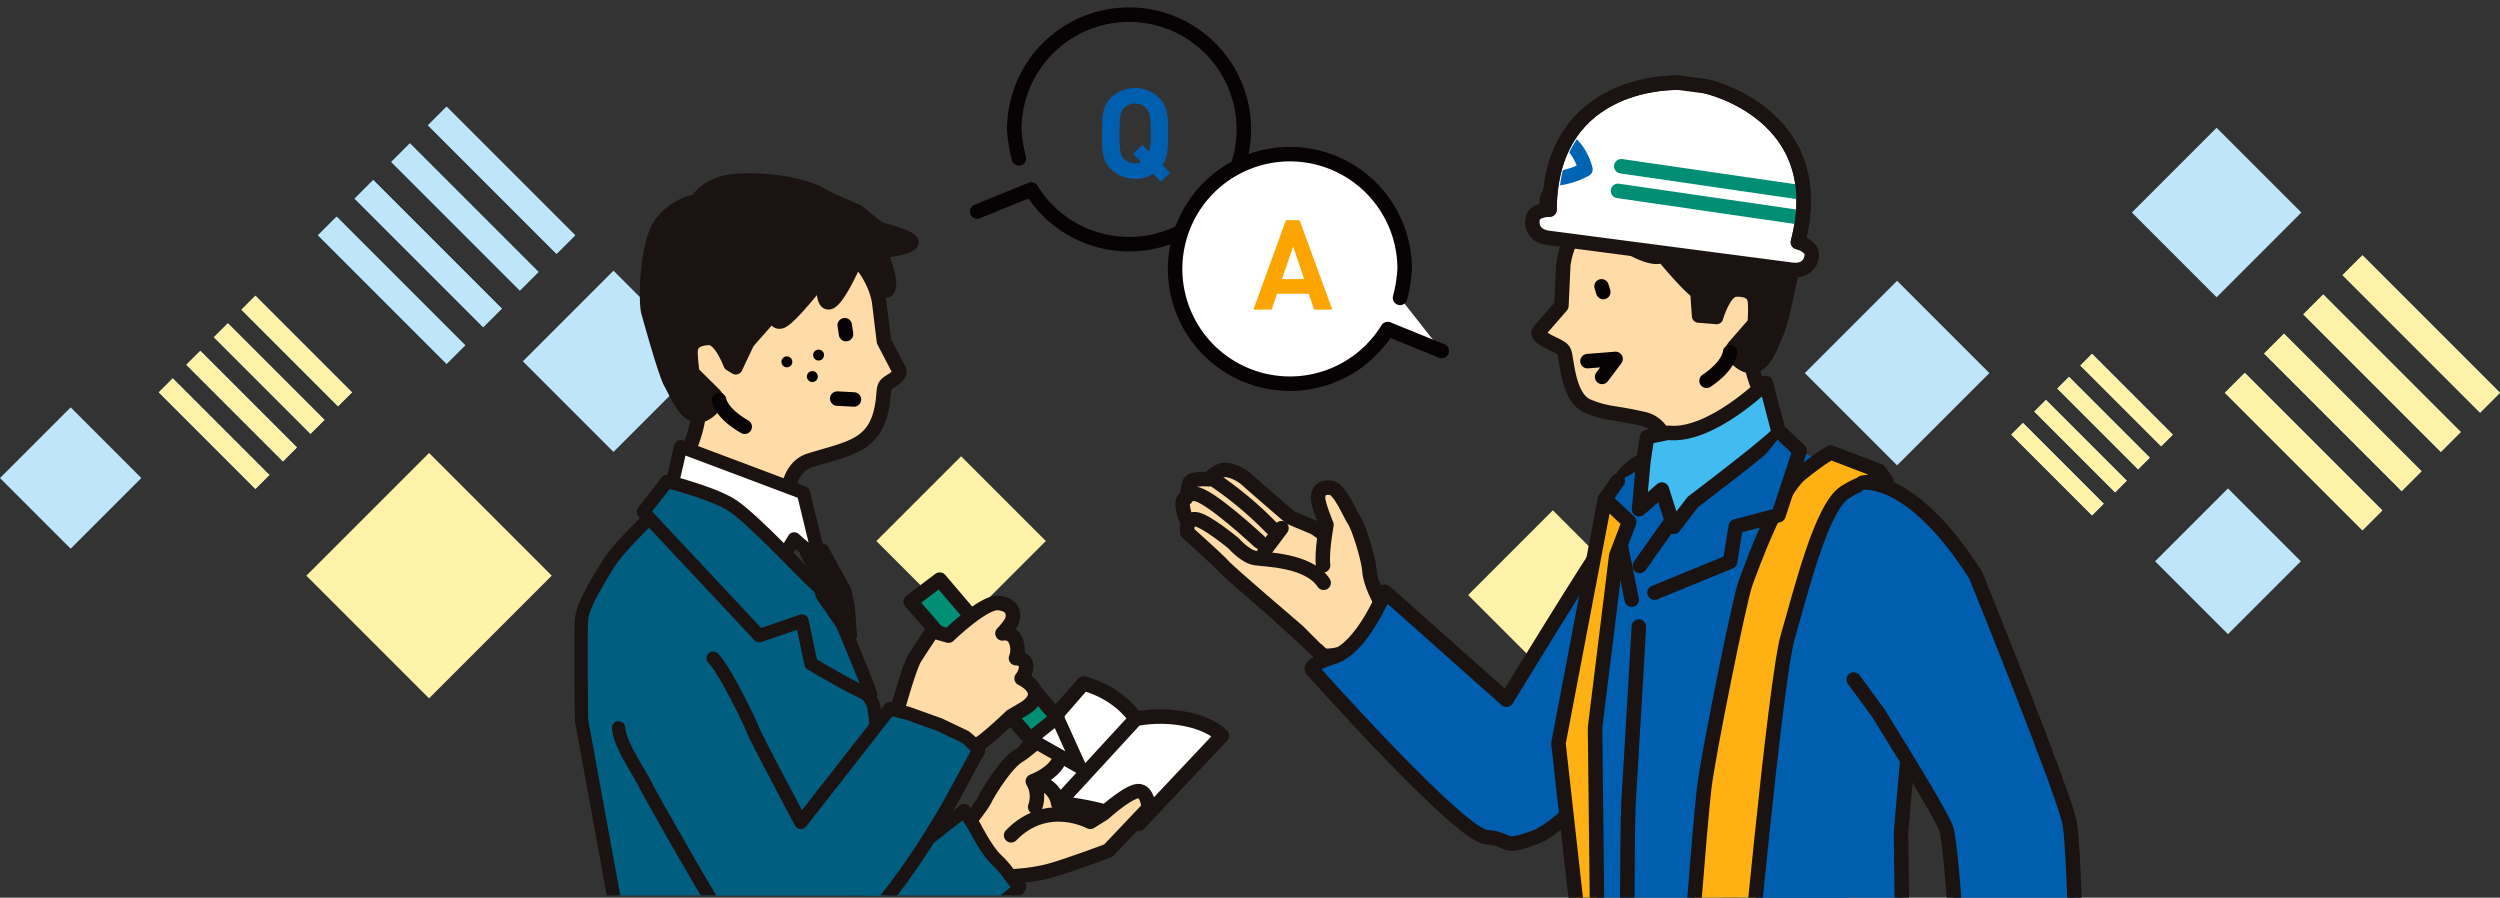 <svg xmlns="http://www.w3.org/2000/svg" xmlns:xlink="http://www.w3.org/1999/xlink" width="517.794" height="185.927" viewBox="0 0 517.794 185.927">
  <rect x="0" y="0" width="517.794" height="185.927" fill="#333333" stroke="none"/>
  <defs>
    <clipPath id="clip-path">
      <rect id="長方形_848" data-name="長方形 848" width="188.329" height="160.464" transform="translate(754.035 277.208)" fill="none"/>
    </clipPath>
    <clipPath id="clip-path-2">
      <rect id="長方形_849" data-name="長方形 849" width="224.842" height="185.927" transform="translate(907.73 252.226)" fill="none"/>
    </clipPath>
    <clipPath id="clip-path-3">
      <path id="パス_2536" data-name="パス 2536" d="M1014.667,277.484s-6.64,4.158-7.1,15.132c0,0,8.616,2.652,7.954,1.772s2.012-11.191,2.012-11.191Z" fill="none"/>
    </clipPath>
  </defs>
  <g id="グループ_895" data-name="グループ 895" transform="translate(-684.606 -252.226)">
    <g id="レイヤー_6" data-name="レイヤー 6">
      <g id="グループ_877" data-name="グループ 877">
        <rect id="長方形_808" data-name="長方形 808" width="21.348" height="21.348" transform="translate(1146.057 353.382) rotate(45)" fill="#bfe5fa"/>
        <rect id="長方形_809" data-name="長方形 809" width="27.031" height="27.031" transform="translate(1077.529 310.383) rotate(45)" fill="#bfe5fa"/>
        <rect id="長方形_810" data-name="長方形 810" width="24.82" height="24.82" transform="translate(1143.704 278.694) rotate(45)" fill="#bfe5fa"/>
        <g id="グループ_873" data-name="グループ 873">
          <g id="グループ_871" data-name="グループ 871">
            <rect id="長方形_811" data-name="長方形 811" width="5.838" height="40.294" transform="translate(1145.415 333.58) rotate(-45)" fill="#86d0f5"/>
            <rect id="長方形_812" data-name="長方形 812" width="5.838" height="40.294" transform="translate(1153.536 325.458) rotate(-45)" fill="#86d0f5"/>
            <rect id="長方形_813" data-name="長方形 813" width="5.838" height="40.294" transform="translate(1161.658 317.337) rotate(-45)" fill="#86d0f5"/>
            <rect id="長方形_814" data-name="長方形 814" width="5.838" height="40.294" transform="translate(1169.779 309.215) rotate(-45)" fill="#86d0f5"/>
          </g>
          <g id="グループ_872" data-name="グループ 872">
            <rect id="長方形_815" data-name="長方形 815" width="5.838" height="40.294" transform="translate(1145.415 333.58) rotate(-45)" fill="#fff3aa"/>
            <rect id="長方形_816" data-name="長方形 816" width="5.838" height="40.294" transform="translate(1153.536 325.458) rotate(-45)" fill="#fff3aa"/>
            <rect id="長方形_817" data-name="長方形 817" width="5.838" height="40.294" transform="translate(1161.658 317.337) rotate(-45)" fill="#fff3aa"/>
            <rect id="長方形_818" data-name="長方形 818" width="5.838" height="40.294" transform="translate(1169.779 309.215) rotate(-45)" fill="#fff3aa"/>
          </g>
        </g>
        <g id="グループ_876" data-name="グループ 876">
          <g id="グループ_874" data-name="グループ 874">
            <rect id="長方形_819" data-name="長方形 819" width="3.429" height="23.667" transform="translate(1101.168 342.245) rotate(-45)" fill="#86d0f5"/>
            <rect id="長方形_820" data-name="長方形 820" width="3.429" height="23.667" transform="translate(1105.938 337.475) rotate(-45)" fill="#86d0f5"/>
            <rect id="長方形_821" data-name="長方形 821" width="3.429" height="23.667" transform="translate(1110.708 332.705) rotate(-45)" fill="#86d0f5"/>
            <rect id="長方形_822" data-name="長方形 822" width="3.429" height="23.667" transform="translate(1115.479 327.935) rotate(-45)" fill="#86d0f5"/>
          </g>
          <g id="グループ_875" data-name="グループ 875">
            <rect id="長方形_823" data-name="長方形 823" width="3.429" height="23.667" transform="translate(1101.168 342.245) rotate(-45)" fill="#fff3aa"/>
            <rect id="長方形_824" data-name="長方形 824" width="3.429" height="23.667" transform="translate(1105.938 337.475) rotate(-45)" fill="#fff3aa"/>
            <rect id="長方形_825" data-name="長方形 825" width="3.429" height="23.667" transform="translate(1110.708 332.705) rotate(-45)" fill="#fff3aa"/>
            <rect id="長方形_826" data-name="長方形 826" width="3.429" height="23.667" transform="translate(1115.479 327.935) rotate(-45)" fill="#fff3aa"/>
          </g>
        </g>
        <rect id="長方形_827" data-name="長方形 827" width="24.82" height="24.82" transform="translate(1006.229 357.917) rotate(45)" fill="#fff3aa"/>
      </g>
      <g id="グループ_884" data-name="グループ 884">
        <rect id="長方形_828" data-name="長方形 828" width="26.547" height="26.547" transform="translate(811.666 308.286) rotate(45)" fill="#bfe5fa"/>
        <rect id="長方形_829" data-name="長方形 829" width="20.697" height="20.697" transform="translate(699.241 336.599) rotate(45)" fill="#bfe5fa"/>
        <g id="グループ_880" data-name="グループ 880">
          <g id="グループ_878" data-name="グループ 878">
            <rect id="長方形_830" data-name="長方形 830" width="5.457" height="37.668" transform="translate(750.464 300.959) rotate(-45)" fill="#86d0f5"/>
            <rect id="長方形_831" data-name="長方形 831" width="5.457" height="37.668" transform="translate(758.056 293.366) rotate(-45)" fill="#86d0f5"/>
            <rect id="長方形_832" data-name="長方形 832" width="5.457" height="37.668" transform="translate(765.648 285.774) rotate(-45)" fill="#86d0f5"/>
            <rect id="長方形_833" data-name="長方形 833" width="5.457" height="37.668" transform="translate(773.241 278.182) rotate(-45)" fill="#86d0f5"/>
          </g>
          <g id="グループ_879" data-name="グループ 879">
            <rect id="長方形_834" data-name="長方形 834" width="5.457" height="37.668" transform="translate(750.464 300.959) rotate(-45)" fill="#bfe5fa"/>
            <rect id="長方形_835" data-name="長方形 835" width="5.457" height="37.668" transform="translate(758.056 293.366) rotate(-45)" fill="#bfe5fa"/>
            <rect id="長方形_836" data-name="長方形 836" width="5.457" height="37.668" transform="translate(765.648 285.774) rotate(-45)" fill="#bfe5fa"/>
            <rect id="長方形_837" data-name="長方形 837" width="5.457" height="37.668" transform="translate(773.241 278.182) rotate(-45)" fill="#bfe5fa"/>
          </g>
        </g>
        <g id="グループ_883" data-name="グループ 883">
          <g id="グループ_881" data-name="グループ 881">
            <rect id="長方形_838" data-name="長方形 838" width="4.101" height="28.305" transform="translate(717.493 333.487) rotate(-45)" fill="#86d0f5"/>
            <rect id="長方形_839" data-name="長方形 839" width="4.101" height="28.305" transform="translate(723.198 327.782) rotate(-45)" fill="#86d0f5"/>
            <rect id="長方形_840" data-name="長方形 840" width="4.101" height="28.305" transform="translate(728.903 322.077) rotate(-45)" fill="#86d0f5"/>
            <rect id="長方形_841" data-name="長方形 841" width="4.101" height="28.305" transform="translate(734.607 316.372) rotate(-45)" fill="#86d0f5"/>
          </g>
          <g id="グループ_882" data-name="グループ 882">
            <rect id="長方形_842" data-name="長方形 842" width="4.101" height="28.305" transform="translate(717.493 333.487) rotate(-45)" fill="#fff3aa"/>
            <rect id="長方形_843" data-name="長方形 843" width="4.101" height="28.305" transform="translate(723.198 327.782) rotate(-45)" fill="#fff3aa"/>
            <rect id="長方形_844" data-name="長方形 844" width="4.101" height="28.305" transform="translate(728.903 322.077) rotate(-45)" fill="#fff3aa"/>
            <rect id="長方形_845" data-name="長方形 845" width="4.101" height="28.305" transform="translate(734.607 316.372) rotate(-45)" fill="#fff3aa"/>
          </g>
        </g>
        <rect id="長方形_846" data-name="長方形 846" width="24.82" height="24.82" transform="translate(883.666 346.732) rotate(45)" fill="#fff3aa"/>
        <rect id="長方形_847" data-name="長方形 847" width="35.936" height="35.936" transform="translate(773.469 346.044) rotate(45)" fill="#fff3aa"/>
      </g>
    </g>
    <g id="レイヤー_4" data-name="レイヤー 4">
      <path id="パス_2497" data-name="パス 2497" d="M886.993,296.036l11.208-4.558a23.771,23.771,0,1,0-3.519-12.451,30.317,30.317,0,0,0,.961,6" fill="none" stroke="#070203" stroke-linecap="round" stroke-linejoin="round" stroke-width="3"/>
      <g id="グループ_885" data-name="グループ 885">
        <path id="パス_2498" data-name="パス 2498" d="M925.082,289.9l-1.638-1.638a7.3,7.3,0,0,1-8.763-1.014c-1.872-1.872-1.82-4.186-1.82-7.384s-.052-5.512,1.82-7.384a7.191,7.191,0,0,1,10.011,0c1.872,1.872,1.846,4.186,1.846,7.384,0,2.782.026,4.836-1.144,6.552L926.98,288Zm-3.068-15.236a3.005,3.005,0,0,0-2.315-.988,3.062,3.062,0,0,0-2.339.988c-.7.78-.884,1.638-.884,5.2s.181,4.42.884,5.2a3.062,3.062,0,0,0,2.339.988,2.079,2.079,0,0,0,1.2-.338l-1.613-1.586,1.925-1.9,1.378,1.378a11.923,11.923,0,0,0,.338-3.744C922.924,276.3,922.716,275.441,922.014,274.661Z" fill="#005eaf"/>
      </g>
      <path id="パス_2499" data-name="パス 2499" d="M983.225,324.929l-11.208-4.558a23.771,23.771,0,1,1,3.519-12.451,30.317,30.317,0,0,1-.961,6" fill="#fff" stroke="#070203" stroke-linecap="round" stroke-linejoin="round" stroke-width="3"/>
      <g id="グループ_886" data-name="グループ 886">
        <path id="パス_2500" data-name="パス 2500" d="M956.772,316.345l-1.092-3.276H949.1l-1.118,3.276h-3.77l6.734-18.512h2.834l6.76,18.512Zm-4.316-13.052-2.34,6.734h4.6Z" fill="#fca400"/>
      </g>
      <g id="グループ_889" data-name="グループ 889">
        <g id="グループ_888" data-name="グループ 888" clip-path="url(#clip-path)">
          <g id="グループ_887" data-name="グループ 887">
            <path id="パス_2501" data-name="パス 2501" d="M922.293,418.25s5.243-4.2,5.593-5.243-.7-3.845-1.748-4.194-4.194,1.048-4.194,1.048-1.4-2.446-3.146-2.8-5.941.7-5.941.7l-4.544,2.447s-6.99,3.495-8.738,4.194-17.126,9.786-17.126,9.786.7,5.243,2.1,6.991,6.291,2.446,6.291,2.446S913.206,428.036,922.293,418.25Z" fill="#ffdba7" stroke="#1a1311" stroke-linecap="round" stroke-linejoin="round" stroke-width="3"/>
            <path id="パス_2502" data-name="パス 2502" d="M919.847,401.123s-3.146-5.242-10.835-7.339l-16.777,19.223s10.486-.7,11.534,5.592a54.079,54.079,0,0,1,16.777,4.194l17.126-18.175s-2.1-2.446-7.689-3.5a27.361,27.361,0,0,0-10.136,0L903.769,418.6" fill="#fff" stroke="#1a1311" stroke-linecap="round" stroke-linejoin="round" stroke-width="3"/>
            <path id="パス_2503" data-name="パス 2503" d="M891.536,433.628c1.049.35,6.641,0,10.486-1.048s12.139-4.181,12.139-4.181l8.37-8.823s-.238-4.123-2.684-3.424-6.641,4.544-6.641,4.544l-2.8,1.748s-8.918-4.9-16.383,2.788" fill="#ffdba7" stroke="#1a1311" stroke-linecap="round" stroke-linejoin="round" stroke-width="3"/>
            <path id="パス_2504" data-name="パス 2504" d="M882.716,425.684s5.095-6.247,5.863-7.855,4.432-7.531,6.98-9.049,7.644-6.984,8.909-4.861.677,2.6-.434,5.566-5.507,4.57-5.507,4.57a6.283,6.283,0,0,1,.477,5.3" fill="#ffdba7" stroke="#1a1311" stroke-linecap="round" stroke-linejoin="round" stroke-width="3"/>
            <path id="パス_2505" data-name="パス 2505" d="M879.242,372.274,903.6,400.85l-5.61,4.46h0L873.215,376.82Z" fill="#008e74" stroke="#1a1311" stroke-linecap="round" stroke-linejoin="round" stroke-width="3"/>
            <path id="パス_2506" data-name="パス 2506" d="M870.332,399.725s2.564-9.32,3.729-11.184,3.678-5.613,3.678-5.613l3.312.953s7.223-6.991,10.252-6.758,3.262,2.1,3.029,3.263-2.1,3.029-2.1,3.029a2.4,2.4,0,0,1,2.8,1.631,4.841,4.841,0,0,1,0,3.495s1.864,0,2.1,1.4a4.069,4.069,0,0,1-.932,2.8s2.564,1.165,2.8,3.029-2.331,3.262-2.331,3.262l-2.635,1.548s-4.9,4.744-6.959,5.909-5.318,2.1-5.085,3.262-4.893.932-4.893.932-7.69-3.728-7.69-4.66S870.332,399.725,870.332,399.725Z" fill="#ffdba7" stroke="#1a1311" stroke-linecap="round" stroke-linejoin="round" stroke-width="3"/>
            <path id="パス_2507" data-name="パス 2507" d="M879.653,448.308c.466-.7,17.242-11.884,16.077-12.583s-2.563-3.495-4.66-5.359-4.66-6.99-4.66-6.99l-2.1-3.262L859.847,439.22s-5.825,10.486-4.66,10.486S879.653,448.308,879.653,448.308Z" fill="#005e80" stroke="#1a1311" stroke-linecap="round" stroke-linejoin="round" stroke-width="2.759"/>
            <path id="パス_2508" data-name="パス 2508" d="M822.291,356.386c-.466.7-9.087,8.388-11.65,12.582s-5.36,8.621-5.593,11.651,0,20.737,0,20.737l9.521,52.194s55.34,1.282,55.573.35-3.262-38.563-3.5-39.495-.233-14.913-1.4-16.777-6.142-9.786-7.773-10.951-6.059-8.389-11.418-13.748S822.291,356.386,822.291,356.386Z" fill="#005e80" stroke="#1a1311" stroke-linecap="round" stroke-linejoin="round" stroke-width="2.759"/>
            <path id="パス_2509" data-name="パス 2509" d="M842.16,327.809c-.3-1.077-7.231-7.593-8.349-7.728s-8.646,0-8.783,1.111,1.143,9.159,1.143,9.159l2.792,4.63,8.916.64,8.6-.656Z" fill="#ffdba7"/>
            <path id="パス_2510" data-name="パス 2510" d="M858.744,302.766c2.995,2.252,6.776,6.111,7.928,11.775l1.006,8.353s2.879,5.522,2.887,5.53c.971.965-.452,2.108-.968,2.425-1.847,1.135-1.833,1.2-2.018,3.346-.893,10.381-6.437,10.661-15.19,13.364-6.43,1.985-4.622,12.784-4.622,12.784L825.58,349.177s4.172-8.1,3.668-12.518c0,0-3-7.06-3.023-7.382s-.047-4.852.027-5.289a6.348,6.348,0,0,1,2.28-4.059c1.932-1.551,29.876-17.174,29.876-17.174" fill="#ffdba7" stroke="#1a1311" stroke-linecap="round" stroke-linejoin="round" stroke-width="3"/>
            <line id="線_1427" data-name="線 1427" x2="0.275" y2="1.839" transform="translate(859.561 319.582)" fill="#fff" stroke="#070203" stroke-linecap="round" stroke-linejoin="round" stroke-width="3"/>
            <path id="パス_2511" data-name="パス 2511" d="M862.228,295.952s-6.083-2.607-6.84-3.091c-4.847-3.1-15.1-3.914-19.937-3.051s-6.542,3.978-6.542,3.978a12.125,12.125,0,0,0-7.188,4.367c-3.409,3.969-3.524,16.724-2.951,18.7s3.545,12.8,4.688,14.78,2.674,6.151,5.237,6.709,4.85-3.283,4.85-3.283l-.856-1.129-4.565-4.511s-.577-3.957-.294-5.089,1.42-1.984,3.7-1.991,4.281,5.36,4.281,5.36l1.2.721,2.49-5.256,5.943-6.752s-.954,2.875.887,2.5,8.871-9.538,8.871-9.538-.7,6.36,1.344,5.507,5.815-9.778,5.815-9.778,4.857,8.751,6.147,7.253-1.534-8.063-1.534-8.063,5.344-.4,6.42-1.646-6.533-3.019-6.533-3.019Z" fill="#1a1311" stroke="#1a1311" stroke-linecap="round" stroke-linejoin="round" stroke-width="2.759"/>
            <line id="線_1428" data-name="線 1428" x1="3.463" y1="0.183" transform="translate(858.012 334.782)" fill="none" stroke="#070203" stroke-linecap="round" stroke-linejoin="round" stroke-width="3"/>
            <path id="パス_2512" data-name="パス 2512" d="M859.823,314.511" fill="#003a84" stroke="#003a84" stroke-linecap="round" stroke-linejoin="round" stroke-width="2.486"/>
            <path id="パス_2513" data-name="パス 2513" d="M833.545,335.063s.3,2.7,5.308,5.552" fill="#fff" stroke="#070203" stroke-linecap="round" stroke-linejoin="round" stroke-width="3"/>
            <path id="パス_2514" data-name="パス 2514" d="M825.595,344.735l25.4,9.553,3.454,14.214-5.359-4.66-3.961,6.524L823.5,353.822Z" fill="#fff" stroke="#1a1311" stroke-linecap="round" stroke-linejoin="round" stroke-width="2.759"/>
            <path id="パス_2515" data-name="パス 2515" d="M822.757,351.958l-4.893,6.292,24,25.631,8.854-3.029,1.864,8.854s12.583,7.456,12.35,6.291-5.825-14.446-5.825-14.446-3.962-7.224-5.127-7.923-13.747-14.446-18.174-17.009S822.757,351.958,822.757,351.958Z" fill="#005e80" stroke="#1a1311" stroke-linecap="round" stroke-linejoin="round" stroke-width="2.759"/>
            <path id="パス_2516" data-name="パス 2516" d="M854.912,366.172l4.66,8.388.7,3.262.466,6.058-5.825-8.388-1.165-4.893-2.1-3.961Z" fill="#1a1311" stroke="#1a1311" stroke-linecap="round" stroke-linejoin="round" stroke-width="2.759"/>
            <path id="パス_2517" data-name="パス 2517" d="M812.738,402.987c.233,3.5,3.961,8.622,5.592,11.884s17.709,31.456,18.874,31.922,5.825,3.495,9.786,4.194,3.728,2.33,13.282-4.66,21.2-27.961,21.2-27.961l5.826-10.718a15.327,15.327,0,0,0-2.8-2.8c-.932-.467-5.36-2.564-5.36-2.564l-6.524-2.33-3.728-.932L850.485,422.56s-9.32-17.475-10.019-19.34-5.825-12.349-8.155-14.679" fill="#005e80" stroke="#1a1311" stroke-linecap="round" stroke-linejoin="round" stroke-width="2.759"/>
            <path id="パス_2518" data-name="パス 2518" d="M894.8,391.8" fill="#ffb012" stroke="#1a1311" stroke-linecap="round" stroke-linejoin="round" stroke-width="3"/>
            <circle id="楕円形_113" data-name="楕円形 113" cx="1.132" cy="1.132" r="1.132" transform="translate(846.449 326.04)" fill="#070203"/>
            <circle id="楕円形_114" data-name="楕円形 114" cx="1.132" cy="1.132" r="1.132" transform="translate(853.018 324.636)" fill="#070203"/>
            <circle id="楕円形_115" data-name="楕円形 115" cx="1.132" cy="1.132" r="1.132" transform="translate(851.727 329.085)" fill="#070203"/>
            <path id="パス_2519" data-name="パス 2519" d="M903.6,400.85l4.656,10.276-10.265-5.817Z" fill="#fff" stroke="#1a1311" stroke-linecap="round" stroke-linejoin="round" stroke-width="2.759"/>
          </g>
        </g>
      </g>
      <g id="グループ_894" data-name="グループ 894">
        <g id="グループ_893" data-name="グループ 893" clip-path="url(#clip-path-2)">
          <g id="グループ_892" data-name="グループ 892">
            <path id="パス_2520" data-name="パス 2520" d="M930.1,359.3s-1.165-3.378-.116-3.728.175-3.553,1.747-3.9a11.734,11.734,0,0,1,3.262-.175s1.981-2.388,4.078-1.864a8.769,8.769,0,0,1,3.961,2.1c.525.525,8.855,7.69,8.855,7.69l5.009,2.1,6.641,4.66,10.6,14.33s-7.806,5.476-10.6,6.641a10.249,10.249,0,0,1-4.893.874L931.73,363.376Z" fill="#ffdba7" stroke="#1a1311" stroke-linecap="round" stroke-linejoin="round" stroke-width="3"/>
            <path id="パス_2521" data-name="パス 2521" d="M1028.313,353.356s-6.991,5.593-10.253,9.787-21.437,34.019-21.437,34.019l-25.165-22.369s-4.66,11.651-10.718,13.515-4.194,2.8-4.194,2.8,30.291,34.019,35.883,34.485,2.8,2.8,10.253,0,27.029-26.1,27.029-26.1l5.126-25.165Z" fill="#005eaf" stroke="#1a1311" stroke-linecap="round" stroke-linejoin="round" stroke-width="3"/>
            <path id="パス_2522" data-name="パス 2522" d="M1081.132,392.5c-1.4-.466-39.612-27.029-43.806-26.1s-14.446,7.456-14.446,7.456,1.4,22.835,4.66,27.495,23.872,58.365,23.872,58.365l27.39,2.684-.466-37.748Z" fill="#005eaf" stroke="#1a1311" stroke-linecap="round" stroke-linejoin="round" stroke-width="3"/>
            <path id="パス_2523" data-name="パス 2523" d="M1075.892,465.962s-9.2,1.565-10.966,2.147-7.476-.286-10.718,0-39.336,1.379-40.516,1.669-1.417-29.856-1.417-29.856.907-11.413.621-15.8.5-28.683,1.406-37.754,2.1-20.192,2.1-20.192l5.493-6.515-4.2-3.474,3.162-5.39a10.564,10.564,0,0,1,8.9-4.116c6.033.183,11.7,4.936,11.7,4.936l2.66,9.639" fill="#005eaf" stroke="#1a1311" stroke-linecap="round" stroke-linejoin="round" stroke-width="3"/>
            <path id="パス_2524" data-name="パス 2524" d="M1019.676,351.837c1.769-.582,11.8-6.708,11.8-6.708l17.093.619,4.472-3.863L1058,346.06l19.869,7.3s9.4,36.233,7.922,36.816-14.027,17.852-20.505,14.913-33.872-28.346-37.995-30.11-13.034-5.541-13.034-5.541Z" fill="#005eaf"/>
            <path id="パス_2525" data-name="パス 2525" d="M1033.815,318.572c.223-1.1,6.648-8.109,7.753-8.326s8.622-.642,8.841.456-.461,9.219-.461,9.219l-2.441,4.825-8.844,1.3-8.62-.017Z" fill="#ffdba7"/>
            <path id="パス_2526" data-name="パス 2526" d="M1015.42,294.827c-2.82,2.469-6.3,6.6-7.034,12.332l-.384,8.4-4.582,5.256c-.9,1.034,2.72,2.542,3.259,2.82,1.926.995,1.916,1.056,2.26,3.189.485,3,1.28,8.194,4.538,9.532,4.091,1.679,5.043,1.164,11.6,2.667s5.557,12.406,5.557,12.406l21.3-12.781s-4.761-7.764-4.587-12.211c0,0,2.467-7.263,2.468-7.586s-.313-4.842-.42-5.273a6.348,6.348,0,0,0-2.575-3.879c-2.041-1.4-31.066-14.91-31.066-14.91" fill="#ffdba7" stroke="#1a1311" stroke-linecap="round" stroke-linejoin="round" stroke-width="3"/>
            <line id="線_1429" data-name="線 1429" x2="0.36" y2="1.177" transform="translate(1016.313 311.531)" fill="#fff" stroke="#070203" stroke-linecap="round" stroke-linejoin="round" stroke-width="3"/>
            <path id="パス_2527" data-name="パス 2527" d="M1036.122,313.746l.285,3.949,3.733.3s1.6-5.5,3.873-5.664,3.469.6,3.835,1.711.083,5.1.083,5.1l-4.217,4.838-.77,1.189s2.564,3.661,5.08,2.914,3.733-5.023,4.726-7.079,3.153-13.072,3.578-15.087-.636-14.726-4.33-18.431a12.121,12.121,0,0,0-7.492-3.822s-1.929-2.981-6.818-3.482-15.053,1.074-19.656,4.521c-.719.539-6.592,3.59-6.592,3.59s-8.094,2.562-6.347,6.973,3.269,5.721,3.269,5.721l3.407-4.212,4.421-2.017s2.235,7.212,6.659,9.164c0,0,4.464,2.516,6.087,1.267,0,0,5.643,6.968,8.017,8.216" fill="#1a1311" stroke="#1a1311" stroke-linecap="round" stroke-linejoin="round" stroke-width="2.759"/>
            <path id="パス_2528" data-name="パス 2528" d="M1013.4,327.026l5.825-.466-2.8,3.728" fill="none" stroke="#070203" stroke-linecap="round" stroke-linejoin="round" stroke-width="3"/>
            <path id="パス_2529" data-name="パス 2529" d="M1015.214,306.621" fill="#003a84" stroke="#003a84" stroke-linecap="round" stroke-linejoin="round" stroke-width="2.486"/>
            <path id="パス_2530" data-name="パス 2530" d="M1035.225,356.191s15.822-11.948,17.818-14.306l-2.7-10.327s-11.4,11.331-20.287,10.3l-4.31.9-.761,4.995-.9,9.95,4.724-4.089,2.467,7.725Z" fill="#42bbf0" stroke="#1a1311" stroke-linecap="round" stroke-linejoin="round" stroke-width="3"/>
            <path id="パス_2531" data-name="パス 2531" d="M1042.944,325.167s-.1,2.71-4.882,5.93" fill="#fff" stroke="#070203" stroke-linecap="round" stroke-linejoin="round" stroke-width="3"/>
            <path id="パス_2532" data-name="パス 2532" d="M1005.33,301.5c-2.441-.319-3.582-1.8-3.31-3.848s3.514-2.006,3.514-2.006c.208-27.482,26.793-26.279,26.793-26.279l5.633.738s25.992,5.679,19.024,32.276c0,0,3.142.791,2.87,2.842s-1.76,3.185-4.2,2.865Z" fill="#fff" stroke="#1a1311" stroke-linecap="round" stroke-linejoin="round" stroke-width="3"/>
            <line id="線_1430" data-name="線 1430" x1="36.549" y1="5.322" transform="translate(1020.4 286.657)" fill="none" stroke="#008e74" stroke-linecap="round" stroke-linejoin="round" stroke-width="3"/>
            <line id="線_1431" data-name="線 1431" x1="36.549" y1="5.322" transform="translate(1019.722 291.763)" fill="none" stroke="#008e74" stroke-linecap="round" stroke-linejoin="round" stroke-width="3"/>
            <path id="パス_2533" data-name="パス 2533" d="M1037.96,270.1s25.992,5.679,19.024,32.276" fill="none" stroke="#1a1311" stroke-linecap="round" stroke-linejoin="round" stroke-width="3"/>
            <path id="パス_2534" data-name="パス 2534" d="M1005.534,295.643c.208-27.482,26.793-26.279,26.793-26.279" fill="none" stroke="#1a1311" stroke-linecap="round" stroke-linejoin="round" stroke-width="3"/>
            <g id="グループ_891" data-name="グループ 891">
              <g id="グループ_890" data-name="グループ 890" clip-path="url(#clip-path-3)">
                <path id="パス_2535" data-name="パス 2535" d="M1008.056,280.384a11.518,11.518,0,0,1,4.921,6.914s-4.211,2.445-8.441,1.848" fill="none" stroke="#0064b4" stroke-linecap="round" stroke-linejoin="round" stroke-width="3"/>
              </g>
            </g>
            <path id="パス_2537" data-name="パス 2537" d="M1019.676,351.837l-2.66,3.8,5,4.693-1.778,4.679,2.335,11.42" fill="#005eaf" stroke="#1a1311" stroke-linecap="round" stroke-linejoin="round" stroke-width="3"/>
            <path id="パス_2538" data-name="パス 2538" d="M1072.534,351.978s-1.747-.35-5.779,2.188c-4.966,3.127-9.178,20.763-11.848,29.831s-8.995,78.13-8.995,78.13l-12.154-.766s2.927-38.667,3.826-45.982,7.318-39.012,8.5-42.229,6.816-19.011,11.539-22.807,6.2-4.378,6.2-4.378l10.013,3.825,1.47,2.052Z" fill="#ffb012" stroke="#1a1311" stroke-linecap="round" stroke-linejoin="round" stroke-width="3"/>
            <path id="パス_2539" data-name="パス 2539" d="M1024.037,381.993c0,.878-1.831,31.021-2.137,36.582s-.314,38.35-.314,38.35" fill="#005eaf" stroke="#1a1311" stroke-linecap="round" stroke-linejoin="round" stroke-width="3"/>
            <line id="線_1432" data-name="線 1432" y1="9.183" x2="6.509" transform="translate(1024.228 360.253)" fill="#42bbf0" stroke="#1a1311" stroke-linecap="round" stroke-linejoin="round" stroke-width="3"/>
            <path id="パス_2540" data-name="パス 2540" d="M1017.016,355.637l-9.63,50.548,5.89,52.764,2.149-15.424-.46-40.57,4.4-35.692,2.653-6.932Z" fill="#ffb012" stroke="#1a1311" stroke-linecap="round" stroke-linejoin="round" stroke-width="3"/>
            <path id="パス_2541" data-name="パス 2541" d="M1043.1,459.886l-29.984-.938-1.931,11.7s37.34,2.416,40.067,1.836,28.943-1.229,28.943-1.229l-.52-12.587Z" fill="#ffb012" stroke="#1a1311" stroke-linecap="round" stroke-linejoin="round" stroke-width="3"/>
            <path id="パス_2542" data-name="パス 2542" d="M1070.413,352.191s10.136-1.747,23.418,19.224c0,0,18.408,45.436,19.456,51.378s1.864,45.67,1.864,45.67-25.747,1.282-24.7.932-1.4-42.175-2.8-45.67-10.252-17.708-10.252-17.708l-3.728-6.059-5.127-6.99" fill="#005eaf" stroke="#1a1311" stroke-linecap="round" stroke-linejoin="round" stroke-width="3"/>
            <path id="パス_2543" data-name="パス 2543" d="M1027.292,374.975l15.633-6.408,1.193-7.315,8.846-2.324,4.4-13.348-3.656-3.473" fill="#005eaf" stroke="#1a1311" stroke-linecap="round" stroke-linejoin="round" stroke-width="3"/>
            <path id="パス_2544" data-name="パス 2544" d="M970.526,376.832s-2.1-3.67-2.271-6.291-2.272-9.262-3.146-10.486-2.971-6.64-4.893-6.815-2.622.7-2.622,2.1,1.748,5.592,1.748,5.592-1.049,5.592-.7,8.389" fill="#ffdba7" stroke="#1a1311" stroke-linecap="round" stroke-linejoin="round" stroke-width="3"/>
            <path id="パス_2545" data-name="パス 2545" d="M958.119,387.667l-4.719-4.718s-14.33-12.233-15.378-13.457-7.515-6.99-7.515-6.99-.408-2.913,1.689-2.738,7.923,5.01,7.923,5.01,2.33,2.68,4.427,3.029,11.068.35,14.213,5.126" fill="#ffdba7" stroke="#1a1311" stroke-linecap="round" stroke-linejoin="round" stroke-width="3"/>
            <line id="線_1433" data-name="線 1433" x1="3.495" y2="4.66" transform="translate(946.526 361.628)" fill="#ffdba7" stroke="#1a1311" stroke-linecap="round" stroke-linejoin="round" stroke-width="3"/>
            <path id="パス_2546" data-name="パス 2546" d="M945.478,364.424s-10.6-9.9-13.4-9.9" fill="#ffdba7" stroke="#1a1311" stroke-linecap="round" stroke-linejoin="round" stroke-width="3"/>
            <path id="パス_2547" data-name="パス 2547" d="M936.274,351.725a76.434,76.434,0,0,1,11.767,9.9" fill="#ffdba7" stroke="#1a1311" stroke-linecap="round" stroke-linejoin="round" stroke-width="3"/>
          </g>
        </g>
      </g>
    </g>
  </g>
</svg>
